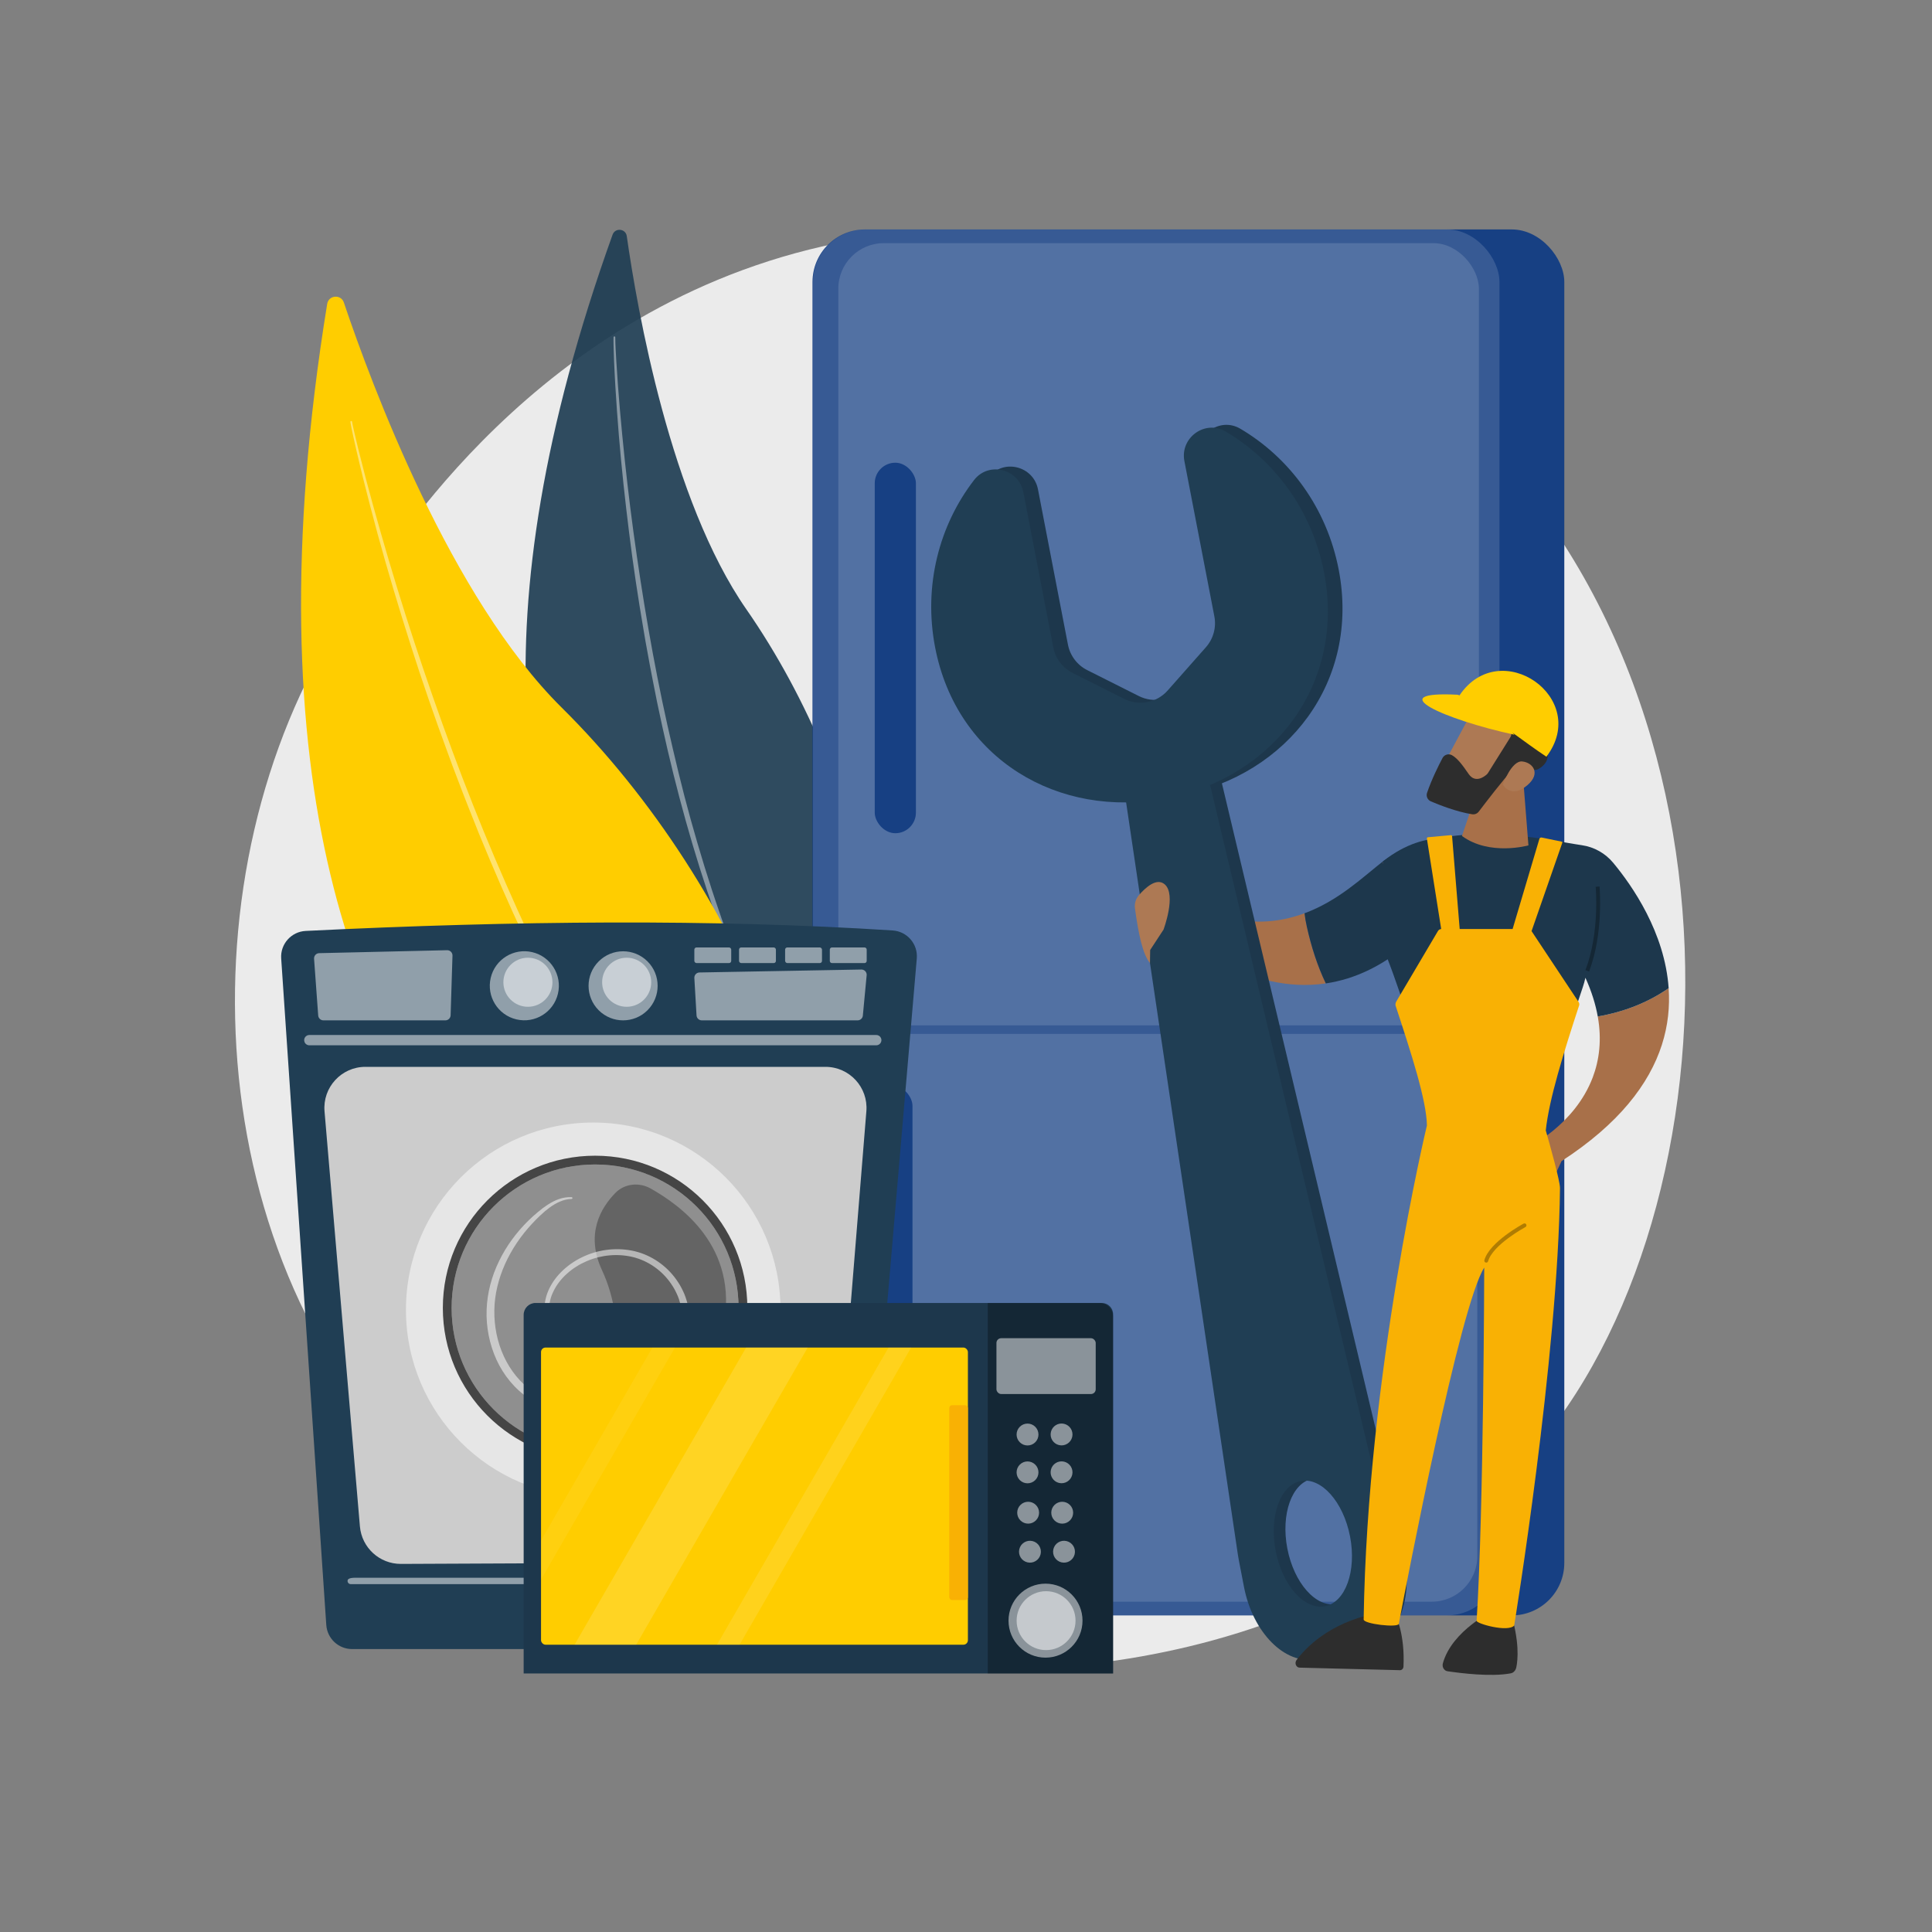 <?xml version="1.0" encoding="UTF-8"?>
<svg id="Illustration" xmlns="http://www.w3.org/2000/svg" xmlns:xlink="http://www.w3.org/1999/xlink" viewBox="0 0 3710 3710">
  <rect x="0" y="0" width="3710" height="3710" fill="#808080" stroke="none"/>
  <defs>
    <style>
      .cls-1 {
        fill: #174083;
      }

      .cls-2 {
        fill: url(#linear-gradient-2);
      }

      .cls-3 {
        opacity: .92;
      }

      .cls-4 {
        opacity: .43;
      }

      .cls-4, .cls-5, .cls-6, .cls-7, .cls-8, .cls-9 {
        fill: #fff;
      }

      .cls-5 {
        opacity: .53;
      }

      .cls-10 {
        fill: #1d374c;
      }

      .cls-11 {
        fill: #2d2d2d;
      }

      .cls-12 {
        opacity: .3;
      }

      .cls-6 {
        opacity: .5;
      }

      .cls-13 {
        fill: #a87049;
      }

      .cls-14 {
        fill: none;
      }

      .cls-15 {
        fill: #ffcd00;
      }

      .cls-7 {
        opacity: .14;
      }

      .cls-16 {
        fill: url(#linear-gradient-3);
      }

      .cls-8 {
        opacity: .11;
      }

      .cls-17 {
        fill: #f9b104;
      }

      .cls-9 {
        opacity: .06;
      }

      .cls-18 {
        fill: #203e54;
      }

      .cls-19 {
        fill: #ebebeb;
      }

      .cls-20 {
        opacity: .7;
      }

      .cls-21 {
        fill: #ccc;
      }

      .cls-22 {
        fill: #ad7954;
      }

      .cls-23 {
        fill: url(#linear-gradient);
      }

      .cls-24 {
        clip-path: url(#clippath);
      }
    </style>
    <clipPath id="clippath">
      <rect class="cls-14" x="1038.94" y="2587.67" width="819.71" height="570.65"/>
    </clipPath>
    <linearGradient id="linear-gradient" x1="103.05" y1="2941.47" x2="75.63" y2="3180.71" gradientTransform="translate(3036.52 46.14) rotate(-178.92) scale(1 -1)" gradientUnits="userSpaceOnUse">
      <stop offset="0" stop-color="#febbba"/>
      <stop offset="1" stop-color="#ff928e"/>
    </linearGradient>
    <linearGradient id="linear-gradient-2" x1="326.34" y1="2967.06" x2="298.93" y2="3206.3" xlink:href="#linear-gradient"/>
    <linearGradient id="linear-gradient-3" x1="721.93" y1="1656.06" x2="720.16" y2="1673.45" gradientTransform="translate(3378.37) rotate(-180) scale(1 -1)" gradientUnits="userSpaceOnUse">
      <stop offset="0" stop-color="#ff928e"/>
      <stop offset="1" stop-color="#fe7062"/>
    </linearGradient>
  </defs>
  <path class="cls-19" d="M2915.33,2818.17c-56.85,59.41-110.64,97.72-153.14,127.99-499.58,355.81-1090.72,252.09-1216.35,226.76-185.52-37.4-544.13-109.7-803.4-412.34-392.25-457.87-375.5-1211.14-26.91-1655.43,49.14-62.62,344.9-552.79,947.13-648.07,360.18-56.98,783.12,47.71,1088.37,301.56,640.74,532.86,595.13,1609.32,164.31,2059.53Z"/>
  <g class="cls-3">
    <path class="cls-18" d="M1176.33,450.63c4.95-13.82,25.18-11.8,27.25,2.73,20.01,140.49,84,507.22,229.63,716.66,237.11,341.02,356.18,859.45,144.43,1091.64,0,0-941.21-305.68-401.32-1811.04Z"/>
    <path class="cls-4" d="M1181.5,648.03c-.06,3.54.13,7.6.24,11.46l.53,11.72,1.31,23.45c.95,15.63,2.02,31.26,3.16,46.88,2.36,31.24,5.1,62.44,8.13,93.62,6,62.36,13.19,124.6,21.58,186.68,17.01,124.1,37.86,247.71,65.02,369.96,13.82,61.06,28.2,122,45,182.31,16.85,60.27,35,120.21,55.65,179.28,2.42,7.44,5.08,14.8,7.8,22.13l8.04,22.04,8.05,22.05c2.77,7.31,5.74,14.55,8.6,21.83,5.85,14.51,11.36,29.16,17.49,43.55l18.63,43.08c25.54,57.13,53.83,113.02,85.25,167.2v.02c.48.8.2,1.83-.6,2.3-.79.46-1.8.2-2.27-.57-32.92-53.47-62.06-109.2-88.71-166.07l-19.17-43.03c-6.31-14.38-12-29.02-18.03-43.51-2.95-7.28-6.01-14.51-8.87-21.82l-8.32-22.03-8.32-22.04c-2.8-7.33-5.56-14.69-8.07-22.13-41.83-118.46-75.17-239.78-102.06-362.41l-9.84-46.04-9.14-46.18c-3.16-15.37-5.77-30.85-8.66-46.27l-4.24-23.15-3.94-23.2c-10.61-61.86-19.95-123.93-27.65-186.21-7.77-62.27-14.55-124.65-19.73-187.18-2.55-31.27-4.81-62.56-6.69-93.87-.89-15.66-1.76-31.32-2.41-47l-.83-23.52-.28-11.77c-.01-3.97-.17-7.75.04-12.04.04-.92.83-1.63,1.75-1.58.9.04,1.6.8,1.59,1.69v.37Z"/>
  </g>
  <g>
    <path class="cls-15" d="M628.28,583.59c2.76-17,26.53-19,32.03-2.68,53.14,157.83,205.44,567.31,418.28,777.84,346.55,342.78,594.85,915.53,400.18,1228.75,0,0-1151.45-151.39-850.49-2003.91Z"/>
    <path class="cls-4" d="M676.17,810.28c.68,4.17,1.76,8.79,2.69,13.23l3.07,13.43,6.45,26.8c4.4,17.85,8.99,35.65,13.63,53.44,9.38,35.55,19.2,70.98,29.35,106.32,20.22,70.7,41.78,141,64.7,210.86,46.06,139.62,96.6,277.81,154.05,413.11,28.98,67.52,58.67,134.77,90.97,200.77,3.9,8.32,8,16.53,12.16,24.72l12.39,24.61,12.38,24.61c4.19,8.17,8.58,16.24,12.86,24.36,8.67,16.19,17.09,32.52,25.96,48.6l26.91,48.08c2.25,4,4.43,8.04,6.74,12.01l7.01,11.86,14.02,23.71,14.02,23.71c4.77,7.84,9.75,15.56,14.61,23.35l14.68,23.31c4.96,7.73,9.63,15.65,14.87,23.19l30.76,45.71c41.79,60.41,86.46,118.83,134.41,174.55h.01c.61.72.53,1.78-.18,2.38-.69.6-1.73.53-2.34-.15-49.3-54.74-94.78-112.85-137.61-172.81l-31.28-45.56c-5.33-7.52-10.08-15.41-15.13-23.12l-14.94-23.25c-4.95-7.77-10.02-15.46-14.88-23.29l-14.29-23.65-14.29-23.65-7.14-11.83c-2.35-3.96-4.58-7.99-6.88-11.98-73.54-127.74-137.89-260.59-195.16-396.3l-21.21-51.01-20.44-51.32c-6.93-17.06-13.26-34.35-19.9-51.52l-9.85-25.8-9.51-25.93c-25.48-69.09-49.55-138.7-71.82-208.89-22.33-70.16-43.55-140.68-62.95-211.7-9.65-35.52-18.97-71.13-27.85-106.86-4.39-17.88-8.73-35.76-12.87-53.69l-6.07-26.94-2.89-13.51c-.88-4.57-1.89-8.91-2.57-13.84-.13-.91.51-1.75,1.42-1.88.9-.12,1.73.49,1.87,1.38l.06.37Z"/>
  </g>
  <g>
    <rect class="cls-1" x="1560.26" y="440.59" width="1443.65" height="2661.46" rx="100.81" ry="100.81"/>
    <rect class="cls-7" x="1561.19" y="440.58" width="1318.19" height="2661.46" rx="100.81" ry="100.81"/>
    <rect class="cls-7" x="1609.79" y="466.94" width="1230.11" height="1502.01" rx="87.37" ry="87.37"/>
    <rect class="cls-7" x="1606.75" y="1985.42" width="1230.11" height="1090.28" rx="87.37" ry="87.37"/>
    <rect class="cls-1" x="1679.75" y="888.55" width="79.05" height="711.48" rx="39.53" ry="39.53"/>
    <rect class="cls-1" x="1673.19" y="2084.23" width="79.05" height="464.44" rx="39.53" ry="39.53"/>
  </g>
  <g>
    <path class="cls-18" d="M539.97,1840.6l86.59,1279.78c1.76,26.06,23.42,46.3,49.53,46.3h925.22c25.78,0,47.27-19.73,49.47-45.41l109.72-1280.73c2.38-27.75-18.53-52-46.33-53.79-343.8-22.14-723.67-18.89-1127.08.9-27.75,1.36-49.01,25.23-47.13,52.95Z"/>
    <path class="cls-21" d="M701.67,2048.66h883.5c46.01,0,82.23,39.27,78.51,85.13l-64.35,793.65c-3.31,40.77-37.26,72.22-78.16,72.4l-751.22,3.33c-41.04.18-75.35-31.18-78.83-72.08l-67.93-796.98c-3.92-45.97,32.34-85.46,78.48-85.46Z"/>
    <path class="cls-6" d="M1682.67,2007.28H594.03c-4.17,0-7.9-2.62-9.32-6.54h0c-2.33-6.46,2.45-13.27,9.32-13.27h1088.65c8,0,12.7,8.99,8.14,15.56h0c-1.85,2.67-4.89,4.26-8.14,4.26Z"/>
    <path class="cls-6" d="M603.1,1841.16l7.93,108.87c.38,5.28,4.78,9.36,10.07,9.36h234.12c5.45,0,9.92-4.33,10.09-9.78l3.59-114.54c.18-5.79-4.53-10.54-10.32-10.41l-245.64,5.67c-5.77.13-10.26,5.07-9.84,10.83Z"/>
    <path class="cls-6" d="M1333.35,1878.26l4.21,71.76c.38,5.28,4.78,9.36,10.07,9.36h299.26c5.45,0,9.92-4.33,10.09-9.78l7.31-77.43c.18-5.79-4.53-10.54-10.32-10.41l-310.78,5.67c-5.77.13-10.26,5.07-9.84,10.83Z"/>
    <circle class="cls-6" cx="1006.9" cy="1893.06" r="66.32" transform="translate(-1066.86 2438.08) rotate(-76.72)"/>
    <circle class="cls-6" cx="1013.75" cy="1886.21" r="47.11"/>
    <circle class="cls-6" cx="1196.53" cy="1893.06" r="66.32" transform="translate(-988.14 1400.54) rotate(-45)"/>
    <circle class="cls-6" cx="1203.38" cy="1886.21" r="47.11"/>
    <rect class="cls-6" x="1333.33" y="1819.37" width="70.82" height="29.99" rx="4.16" ry="4.16"/>
    <rect class="cls-6" x="1419.16" y="1819.37" width="70.82" height="29.99" rx="4.16" ry="4.16"/>
    <rect class="cls-6" x="1507.65" y="1819.37" width="70.82" height="29.99" rx="4.16" ry="4.16"/>
    <path class="cls-6" d="M1597.63,1819.37h62.51c2.29,0,4.16,1.86,4.16,4.16v21.68c0,2.29-1.86,4.16-4.16,4.16h-62.51c-2.29,0-4.16-1.86-4.16-4.16v-21.68c0-2.29,1.86-4.16,4.16-4.16Z"/>
    <path class="cls-6" d="M1604.85,3042.01h-931.28c-3.4,0-6.15-2.75-6.15-6.15h0c0-3.4,2.75-6.15,15.67-6.15h931.28c-6.12,0-3.36,2.75-3.36,6.15h0c0,3.4-2.75,6.15-6.15,6.15Z"/>
    <g>
      <path class="cls-6" d="M1139.17,2155.58c-198.63,0-359.65,161.02-359.65,359.65s161.02,359.65,359.65,359.65,359.65-161.02,359.65-359.65-161.02-359.65-359.65-359.65ZM1142.75,2787.16c-152.16,0-275.51-123.35-275.51-275.51s123.35-275.51,275.51-275.51,275.51,123.35,275.51,275.51-123.35,275.51-275.51,275.51Z"/>
      <path class="cls-20" d="M1142.75,2219.28c-161.47,0-292.37,130.9-292.37,292.37s130.9,292.37,292.37,292.37,292.37-130.9,292.37-292.37-130.9-292.37-292.37-292.37ZM1142.75,2787.16c-152.16,0-275.51-123.35-275.51-275.51s123.35-275.51,275.51-275.51,275.51,123.35,275.51,275.51-123.35,275.51-275.51,275.51Z"/>
      <circle class="cls-12" cx="1142.75" cy="2511.65" r="275.51"/>
      <path class="cls-12" d="M1249.53,2282.32c-21.94-12.41-49.98-9.73-67.65,8.25-28.09,28.58-58.36,79.11-25.61,149.16,49.31,105.47,39.62,274.35-62.55,319.1,0,0,247.61,28.33,295.34-210.21,31.11-155.45-84.86-235.38-139.53-266.3Z"/>
    </g>
    <path class="cls-5" d="M1097.63,2302.34c-7.66.18-15.18,1.97-22.19,4.98-7.04,2.94-13.67,6.9-19.89,11.44-6.23,4.54-12.13,9.58-17.77,14.96-5.71,5.3-11.2,10.84-16.44,16.58-21.14,22.79-38.77,48.75-51.44,76.82-12.53,28.08-20.2,58.39-20.63,88.85-.46,30.44,5.48,61.1,18.28,88.61,12.66,27.51,32.15,51.85,57.31,68.56,24.97,16.96,54.72,26.8,84.91,29.04,15.12,1.07,30.33.14,45.25-2.6,14.9-2.9,29.53-7.42,43.4-13.72,27.75-12.53,52.85-31.31,72.49-54.59,19.59-23.2,33.93-51.33,38.07-81.11,2.17-14.84,1.44-29.96-1.95-44.45-1.91-7.2-4.13-14.37-7.38-21.14-1.41-3.47-3.36-6.7-5.07-10.04-1.98-3.19-3.81-6.48-6.03-9.52-17.02-24.85-43.06-43.44-72.3-50.88-29.31-7.32-61.2-4.51-89.2,7.47-6.99,3.01-13.81,6.46-20.2,10.59-6.49,3.97-12.54,8.65-18.2,13.71-11.31,10.13-20.74,22.37-26.94,36.06-6.34,13.65-8.73,28.86-6.71,43.74,1.94,14.81,8.48,29.13,19.15,39.42,10.7,10.23,25.68,15.6,40.71,15.61,15.02,0,30.22-4.97,41.87-14.59,5.79-4.79,10.68-10.71,13.49-17.53,2.88-6.73,3.26-14.49.99-21.44-2.21-6.94-7.52-12.86-14.63-14.52-6.92-1.84-15.17.03-19.47,5.82-.55.75-1.6.91-2.35.36-.74-.54-.9-1.59-.37-2.34,2.55-3.54,6.33-6.11,10.45-7.33,4.11-1.23,8.52-1.38,12.68-.39,4.18.9,8.17,3.09,11.25,6.11,3.06,3.03,5.36,6.77,6.78,10.78,2.86,7.99,2.63,17.01-.49,24.88-3.06,7.89-8.44,14.58-14.68,19.95-12.56,10.79-29.01,16.53-45.5,16.86-16.46.32-33.45-5.27-45.9-16.72-12.36-11.46-19.91-27.35-22.39-43.72-2.6-16.38-.2-33.63,6.49-48.76,6.59-15.22,16.76-28.6,28.8-39.66,6.03-5.53,12.48-10.62,19.39-14.98,6.82-4.52,14.09-8.31,21.55-11.63,29.89-13.2,64.1-16.73,96.21-9.13,32.15,7.76,61,27.83,79.98,54.86,2.47,3.31,4.55,6.9,6.76,10.4,1.94,3.65,4.11,7.2,5.74,11.02,3.66,7.45,6.26,15.39,8.47,23.4,4.04,16.18,4.98,33.15,2.61,49.56-2.11,16.48-7.36,32.32-14.28,47.19-7.16,14.77-16.04,28.66-26.6,41.15-21,25.06-47.63,45.15-77.35,58.73-14.85,6.8-30.57,11.75-46.64,14.94-16.1,3.02-32.65,4.11-49.03,3-32.73-2.3-65.01-12.8-92.41-31.24-27.61-18.22-49.3-44.9-62.9-74.73-13.6-29.9-20.02-62.82-18.95-95.47,1.07-32.74,9.7-64.82,23.88-93.88,14.08-29.15,33.56-55.36,56.4-77.83,5.73-5.6,11.69-10.96,17.84-16.07,6.08-5.18,12.5-10.07,19.29-14.45,6.78-4.38,14.02-8.22,21.74-10.88,7.72-2.65,15.96-3.95,24.1-3.52.93.05,1.64.84,1.59,1.77-.05.88-.76,1.57-1.63,1.59h-.03Z"/>
  </g>
  <g>
    <path class="cls-10" d="M1028.37,2502.08h1087.54c11.89,0,21.54,9.65,21.54,21.54v689.94H1005.58v-688.7c0-12.58,10.21-22.79,22.79-22.79Z"/>
    <rect class="cls-15" x="1038.94" y="2587.67" width="819.71" height="570.65" rx="8.67" ry="8.67"/>
    <path class="cls-12" d="M1896.78,2502.08h214.45c14.47,0,26.22,11.75,26.22,26.22v685.26h-240.67v-711.48h0Z"/>
    <rect class="cls-17" x="1822.91" y="2698.42" width="35.74" height="374.11" rx="5.32" ry="5.32"/>
    <rect class="cls-6" x="1913.46" y="2569.74" width="190.63" height="107.23" rx="9.15" ry="9.15"/>
    <circle class="cls-6" cx="2007.7" cy="3112.12" r="71.04"/>
    <circle class="cls-6" cx="2008.78" cy="3112.12" r="56.56"/>
    <g>
      <circle class="cls-6" cx="1973.16" cy="2754.7" r="21" transform="translate(-1369.95 2202.07) rotate(-45)"/>
      <circle class="cls-6" cx="2038.56" cy="2754.7" r="21" transform="translate(-1110.81 4105.83) rotate(-76.72)"/>
      <circle class="cls-6" cx="1973.16" cy="2827.38" r="21" transform="translate(-1421.34 2223.35) rotate(-45)"/>
      <circle class="cls-6" cx="2038.56" cy="2827.38" r="21" transform="translate(-1181.55 4161.81) rotate(-76.72)"/>
      <circle class="cls-6" cx="1974.35" cy="2904.82" r="21" transform="translate(-1475.75 2246.88) rotate(-45)"/>
      <circle class="cls-6" cx="2039.75" cy="2904.82" r="21" transform="translate(-1456.59 2293.13) rotate(-45)"/>
      <circle class="cls-6" cx="1977.86" cy="2979.89" r="21" transform="translate(-1376.73 4220.2) rotate(-76.72)"/>
      <circle class="cls-6" cx="2043.27" cy="2979.89" r="21" transform="translate(-1326.35 4283.86) rotate(-76.72)"/>
    </g>
    <g class="cls-24">
      <rect class="cls-9" x="1159.29" y="2217.69" width="37.53" height="1074.03" transform="translate(1535.18 -219.97) rotate(30)"/>
      <rect class="cls-8" x="1537.26" y="2348.46" width="37.53" height="1074.03" transform="translate(1651.2 -391.43) rotate(30)"/>
      <rect class="cls-7" x="1285.4" y="2319.7" width="102.46" height="1074.03" transform="translate(1607.43 -285.59) rotate(30)"/>
    </g>
  </g>
  <g>
    <path class="cls-13" d="M3058.69,2068.44c12.25-32.57,17.54-71.31,9.48-116.49,49.47-8.61,95.62-26.25,136.12-54.33,4.81,69.53-13.65,146.31-77.67,222.47h0c-31.08,36.97-72.89,73.79-128,109.57l-16.23,34.65-48.76-60.74s90.37-42.86,125.07-135.13Z"/>
    <g>
      <path class="cls-13" d="M2372.64,1765.87c49.99,8.75,93.75,2.22,132.42-12.13,1.02,8.59,2.47,17.22,4.47,25.91,8.45,38.02,20.08,74.84,36.4,108.78-74.91,11.07-142.56-10.66-192.99-36.59-.7-35.18,8.91-64.42,19.71-85.97Z"/>
      <path class="cls-10" d="M2505.06,1753.75c64.95-24.09,109.75-67.55,151.28-100.24,87.49-68.84,159.65-35.94,159.65-35.94l-95.32,180.26c-59.54,56.1-119.14,82.39-174.74,90.61-16.31-33.94-27.95-70.76-36.4-108.78-2-8.69-3.45-17.32-4.47-25.91Z"/>
    </g>
    <g>
      <path class="cls-10" d="M2685.07,2926.17l-359.77-1510.64-153.99,29.72,228.22,1536.03c.51,3.43,1.09,6.84,1.75,10.25l9.92,51.38c17.02,88.17,79.01,150.35,138.46,138.88l70.68-13.64c59.45-11.47,93.85-92.25,76.83-180.43l-9.92-51.38c-.66-3.4-1.39-6.79-2.19-10.16ZM2566.69,3080.09c-39.45,7.61-81.81-40.03-94.62-106.41-12.81-66.38,8.78-126.37,48.23-133.98,39.44-7.61,81.81,40.03,94.62,106.42,12.81,66.38-8.78,126.37-48.22,133.98Z"/>
      <path class="cls-10" d="M2302.47,879.96l57.54,298.15c4.1,21.23-1.89,43.16-16.21,59.36l-73.4,83.04c-20.95,23.7-55.24,30.32-83.5,16.12l-99.02-49.76c-19.32-9.71-33.04-27.83-37.13-49.06l-57.54-298.15c-8.68-44.97-66.66-59.47-94.63-23.2-66.93,86.75-97.65,202.78-74.76,321.41,41.38,214.41,237.03,329.64,443.27,289.84,206.24-39.8,344.96-219.57,303.58-433.98-22.9-118.63-94.59-214.89-188.99-270.51-39.46-23.25-87.88,11.78-79.2,56.75Z"/>
      <path class="cls-18" d="M2274.37,885.38l57.54,298.15c4.1,21.23-1.89,43.16-16.21,59.35l-73.4,83.04c-20.95,23.7-55.24,30.32-83.5,16.11l-99.03-49.76c-19.32-9.71-33.04-27.83-37.13-49.06l-57.54-298.15c-8.68-44.97-66.65-59.47-94.63-23.2-66.93,86.75-97.65,202.78-74.76,321.41,41.38,214.41,237.03,329.64,443.27,289.84,206.24-39.8,344.96-219.57,303.58-433.98-22.9-118.63-94.59-214.89-188.99-270.5-39.46-23.25-87.88,11.78-79.2,56.75Z"/>
      <path class="cls-18" d="M2662.66,2930.5l-359.77-1510.64-153.98,29.72,228.22,1536.03c.51,3.43,1.09,6.84,1.75,10.24l9.92,51.38c17.02,88.17,79.01,150.35,138.46,138.88l70.68-13.64c59.45-11.47,93.85-92.25,76.83-180.43l-9.92-51.38c-.66-3.4-1.39-6.79-2.19-10.16ZM2544.28,3084.41c-39.44,7.61-81.81-40.03-94.62-106.41-12.81-66.39,8.78-126.37,48.22-133.98,39.45-7.61,81.81,40.03,94.62,106.42,12.81,66.38-8.78,126.37-48.22,133.98Z"/>
    </g>
    <path class="cls-22" d="M2179.62,1745.61c-1.64-9.63,1.18-19.41,7.57-26.8,12.38-14.32,33.77-33.95,49.29-20.72,23.11,19.7-2.21,87.07-2.21,87.07l-25.62,39.13-.36,24.97c-13.86-16.23-22.15-56.16-28.66-103.65Z"/>
    <path class="cls-11" d="M2900.73,3095.26l-31.74-3.09s-80.96,38.39-98.33,102.15c-.29,1.09-.39,2.17-.39,3.24-.02,5.73,3.9,10.89,9.38,11.71,24.83,3.73,83.99,11.16,121.43,4.02,4.89-.93,8.77-4.87,10.28-10,.12-.42.26-.82.35-1.26,3.23-15.37,6.23-49.96-10.98-106.77Z"/>
    <path class="cls-23" d="M2914.4,3048.16l-14.69,64.55c-1.08,4.73-4.79,8.22-9.22,8.55-5.42.41-13.13.56-20.85-.73-6.93-1.15-11.63-8.3-10.25-15.85l10.44-57.36,44.56.84Z"/>
    <path class="cls-11" d="M2678.46,3098.53l-41.12.52c-86.05,18.92-130.3,65.46-147.77,88.92-.34.46-.55.95-.79,1.44-2.77,5.59.69,12.79,6.84,12.95l192.71,4.88c3.58.09,6.55-2.99,6.75-6.92.18-3.68.27-7.23.31-10.72.77-58.92-16.93-91.07-16.93-91.07Z"/>
    <path class="cls-2" d="M2687.25,3036.39c-.51,3.06-7.03,49.51-9.55,67.52-.6,4.28-3.77,7.54-7.69,7.93-7.01.7-18.35,1.25-28.22-.97-5.32-1.2-9.1-6.4-8.98-12.37l1.38-73.08,53.07,10.97Z"/>
    <path class="cls-16" d="M2655.49,1657.13c7.07-9.05-1.84,18.4,0,0h0Z"/>
    <path class="cls-10" d="M2655.49,1657.13c.17-1.71.47-1.05.85-3.62,124.97-86.64,309.74-40.86,381.39-30.46,23.49,3.41,44.81,15.43,59.99,33.68,36.5,43.89,99.16,133.79,106.57,240.9-40.5,28.08-86.65,45.72-136.12,54.33-4.12-23.12-11.73-47.91-23.71-74.44-1.37,6.13-3.05,12.2-5.05,18.16-53.83,159.95-81.91,251.29-82.38,282.16-.06,4.19-246.58-6.02-202.92-7.3,18.24-.53-84.99-364.7-138.93-429.33-3.2-3.84,30.64-65.19,40.32-84.07Z"/>
    <path class="cls-13" d="M2924.63,1491.54l10.4,131.87s-74.47,20.91-127.61-18.11l40.12-118.92,77.09,5.16Z"/>
    <g>
      <path class="cls-22" d="M2841.54,1339.89c-1.81,1.64-77.97,144.46-77.97,144.46l82.47,41.75,92.29-124.64s-66.43-89.1-96.79-61.57Z"/>
      <path class="cls-11" d="M2869.26,1370.46c18.5,2.71,28.29,23.14,32.18,33.8,1.41,3.87.97,8.15-1.22,11.64l-42.82,68.41c-.65,1.04-1.42,1.97-2.33,2.79-5.03,4.51-22.19,17.56-34.91-.9-10.85-15.73-21.03-30.04-32.12-36.08-6.48-3.52-14.58-.96-18.02,5.56-7.1,13.43-20.86,40.81-29.68,66.85-2.21,6.53,1.05,13.64,7.38,16.35,16.72,7.15,49.8,20.12,79.28,24.76,4.84.76,9.69-1.2,12.65-5.1,13.04-17.18,49.81-65.19,62.27-77.14,11.58-11.11,32.47-6.44,41.87-3.55,3.57,1.1,7.4.67,10.63-1.19,9.7-5.59,26.71-19.66,11.86-44.3-3.69-6.13-1.6-14.16,4.45-17.97,10.84-6.84,22.71-19.84,12.04-41.46-13.47-27.3-51.66-24.73-73.08-44.84-10.56-9.91-20.94-20.95-34.66-25.6-2.94-1-6.03-1.68-9.14-1.62-13.48.27-33.89,22.49-34.81,35.91-1.31,19.16,22.07,31.31,38.18,33.67Z"/>
      <path class="cls-22" d="M2885.85,1506.53s16.85-46.42,37.26-44.32c20.41,2.1,36.11,22.77,10.35,45.18-32.05,27.88-47.61-.86-47.61-.86Z"/>
    </g>
    <path class="cls-12" d="M3051.43,1865.6c28.33-73.23,20.24-162.45,20.16-163.34l-7.44.71c.08.88,8,88.39-19.69,159.93l6.97,2.7Z"/>
    <path class="cls-17" d="M3031.36,1924.1l-90.32-136.08,59.11-169.86c.29-.83-.22-1.72-1.08-1.9l-38.73-7.98c-1.86-.38-3.7.72-4.24,2.54l-51.44,173.12h-101.64l-14.61-178.27c-.1-1.18-1.14-2.05-2.31-1.94l-43.97,4.02c-1.35.12-2.31,1.36-2.1,2.7l27.46,173.54c-2.55.18-4.88,1.58-6.19,3.8l-80.04,135.44c-1.39,2.35-1.88,5.12-1.39,7.81,30.29,91.97,59.63,182.54,60.23,230.58h-.1s-114.24,474.23-121.4,948.29c-.13,8.64,65.98,16.27,67.49,8.31,15.44-81.24,117.2-610.4,164.05-684.08,0,0-1.06,466.36-14.62,678.34-.34,5.27,59.62,22.54,72.14,9.09,0,0,84.49-516.14,87.96-840.04.15-13.65-19.98-85.21-27.3-110.79,6.37-60.27,34.18-148.96,64.23-240.6.41-2.08-.02-4.25-1.19-6.02Z"/>
    <path class="cls-12" d="M2853.97,2424.59c1.66.03,3.2-1.05,3.67-2.73,8.82-31.55,71.03-65.22,71.65-65.56,1.82-.98,2.5-3.24,1.53-5.06-.98-1.82-3.23-2.51-5.06-1.53-2.67,1.43-65.65,35.53-75.32,70.14-.56,1.99.61,4.05,2.59,4.61.31.09.63.13.94.14Z"/>
    <path class="cls-15" d="M2802.64,1335.32c-1.13-.42-2.27-.83-3.41-1.23-148.4-7.55-26.24,47.47,108.9,76.83-1.33-1.41-2.67-2.81-4-4.2,21.6,15.63,43.96,32.15,65.41,46.41,85.41-112.67-88.6-233.85-166.9-117.82Z"/>
  </g>
</svg>